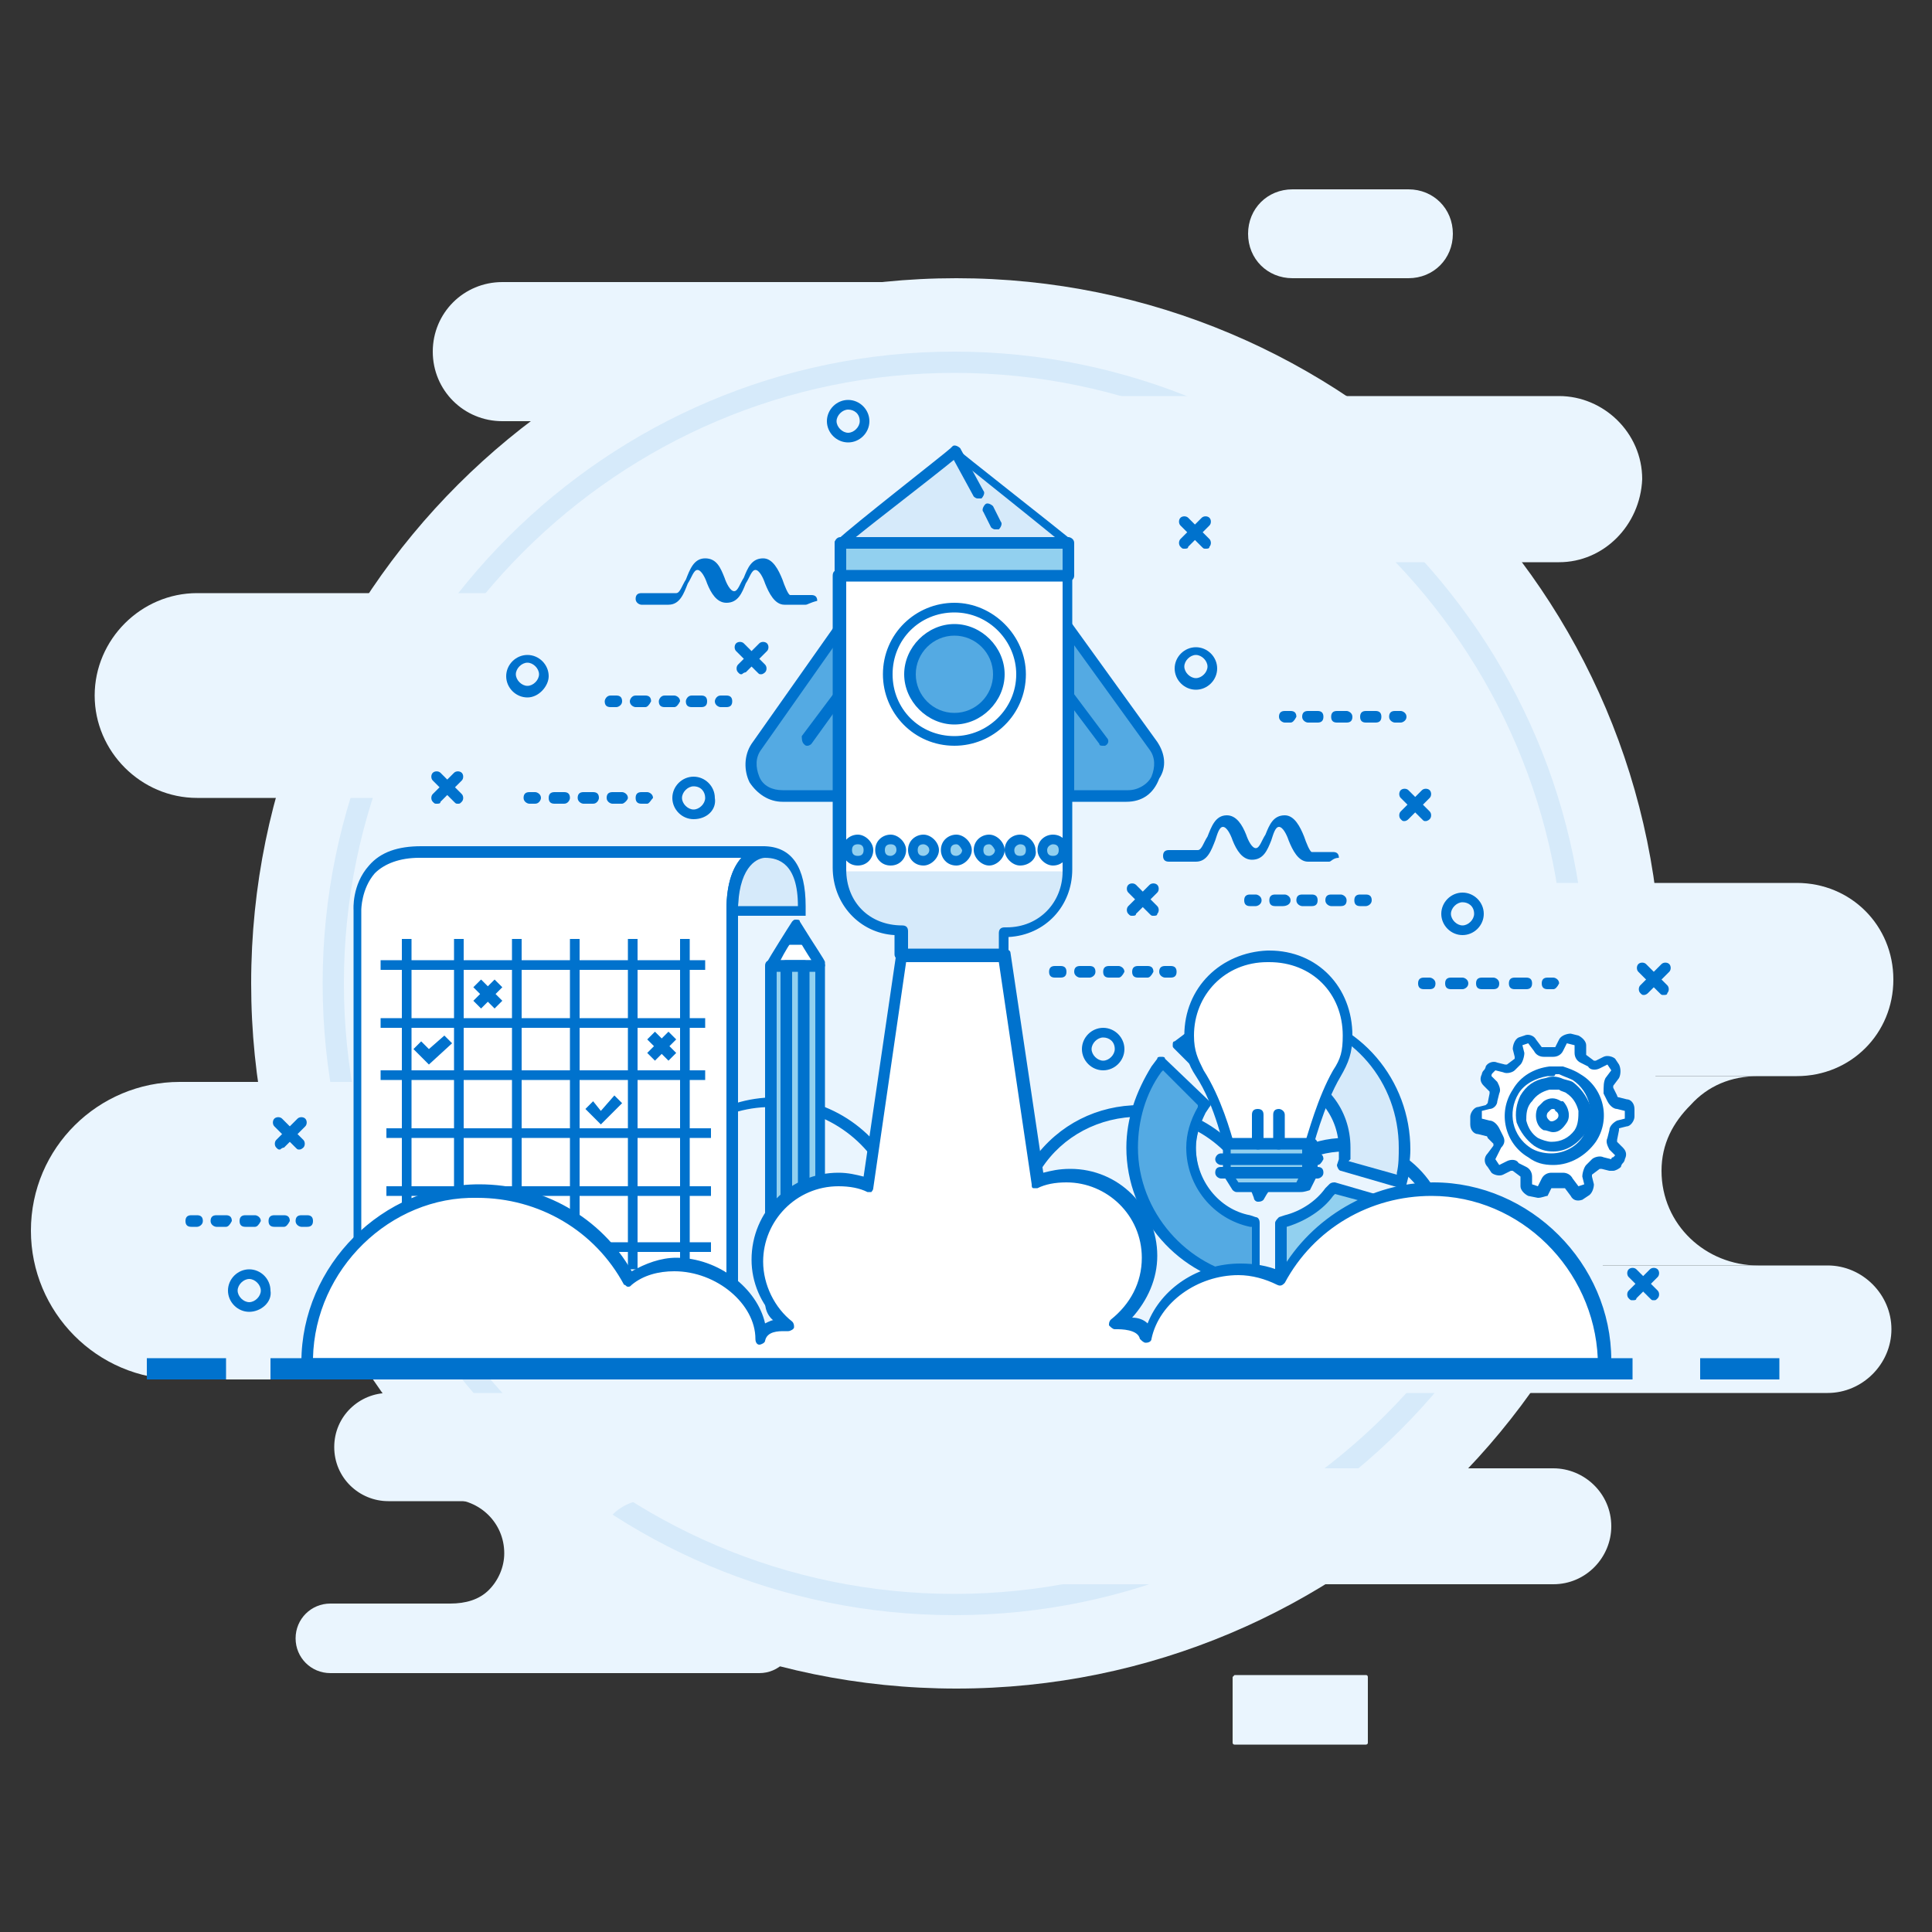 <?xml version="1.0" encoding="utf-8"?>
<!-- Generator: Adobe Illustrator 22.0.1, SVG Export Plug-In . SVG Version: 6.00 Build 0)  -->
<svg version="1.1" id="Layer_1" xmlns="http://www.w3.org/2000/svg" xmlns:xlink="http://www.w3.org/1999/xlink" x="0px" y="0px"
	 viewBox="0 0 100 100" style="enable-background:new 0 0 100 100;" xml:space="preserve">
<rect x="0" y="0" width="100" height="100" fill="#333333" stroke="none"/>
<style type="text/css">
	.st0{fill:#EAF5FE;}
	.st1{fill:#D6EAFA;}
	.st2{fill:#92D0EF;}
	.st3{fill:#0072CD;}
	.st4{fill:#54AAE3;}
	.st5{fill:#FFFFFF;}
	.st6{fill-rule:evenodd;clip-rule:evenodd;fill:#FFFFFF;}
	.st7{fill-rule:evenodd;clip-rule:evenodd;fill:#0072CD;}
	.st8{fill-rule:evenodd;clip-rule:evenodd;fill:#92D0EF;}
	.st9{fill-rule:evenodd;clip-rule:evenodd;fill:#54AAE3;}
</style>
<g>
	<g>
		<g>
			<path class="st0" d="M86,50.9c0,20.2-16.4,36.5-36.5,36.5c-20.2,0-36.5-16.4-36.5-36.5c0-20.2,16.4-36.5,36.5-36.5
				C69.6,14.4,86,30.7,86,50.9z"/>
		</g>
		<g>
			<path class="st0" d="M49.3,21.8H26c-2,0-3.6-1.6-3.6-3.6l0,0c0-2,1.6-3.6,3.6-3.6h23.3c2,0,3.6,1.6,3.6,3.6l0,0
				C52.8,20.2,51.2,21.8,49.3,21.8z"/>
		</g>
		<g>
			<path class="st1" d="M49.4,83.6c-18,0-32.7-14.6-32.7-32.7c0-18,14.7-32.7,32.7-32.7c18,0,32.7,14.7,32.7,32.7
				C82.1,68.9,67.4,83.6,49.4,83.6z M49.4,19.3c-17.4,0-31.6,14.2-31.6,31.6c0,17.4,14.2,31.6,31.6,31.6C66.8,82.5,81,68.3,81,50.9
				C81,33.5,66.8,19.3,49.4,19.3z"/>
		</g>
		<g>
			<path class="st0" d="M20.1,72.1h15c1.5,0,2.8,1.2,2.8,2.8l0,0c0,1.5-1.3,2.8-2.8,2.8h-15c-1.5,0-2.8-1.2-2.8-2.8l0,0
				C17.3,73.3,18.6,72.1,20.1,72.1z"/>
		</g>
		<g>
			<path class="st0" d="M17.1,83h22.2c1,0,1.8,0.8,1.8,1.8l0,0c0,1-0.8,1.8-1.8,1.8H17.1c-1,0-1.8-0.8-1.8-1.8l0,0
				C15.3,83.8,16.1,83,17.1,83z"/>
		</g>
		<g>
			<path class="st0" d="M63.9,86.7h6.8c0.1,0,0.1,0.1,0.1,0.1v3.4c0,0.1-0.1,0.1-0.1,0.1h-6.8c-0.1,0-0.1-0.1-0.1-0.1v-3.4
				C63.8,86.8,63.9,86.7,63.9,86.7z"/>
		</g>
		<g>
			<path class="st0" d="M47,76h33.4c1.6,0,3,1.3,3,3l0,0c0,1.6-1.3,3-3,3H47c-1.6,0-3-1.3-3-3l0,0C44,77.3,45.3,76,47,76z"/>
		</g>
		<g>
			<path class="st0" d="M23.3,77.6h10.4c-0.8,0-1.5,0.3-2,0.8c-0.5,0.5-0.8,1.1-0.8,1.9c0,1.5,1.3,2.7,2.8,2.7H23.3
				c0.8,0,1.5-0.2,2-0.7c0.5-0.5,0.8-1.2,0.8-1.9C26.1,78.8,24.8,77.6,23.3,77.6z"/>
		</g>
		<g>
			<path class="st0" d="M66.1,45.7h26.9c2.8,0,5,2.2,5,5l0,0c0,2.8-2.2,5-5,5H66.1c-2.8,0-5-2.2-5-5l0,0
				C61.1,47.9,63.4,45.7,66.1,45.7z"/>
		</g>
		<g>
			<path class="st0" d="M54.7,65.5h39.9c1.8,0,3.3,1.5,3.3,3.3l0,0c0,1.8-1.5,3.3-3.3,3.3H54.7c-1.8,0-3.3-1.5-3.3-3.3l0,0
				C51.4,66.9,52.9,65.5,54.7,65.5z"/>
		</g>
		<g>
			<path class="st0" d="M72.2,55.7h18.8c-1.4,0-2.6,0.5-3.5,1.5c-0.9,0.9-1.5,2-1.5,3.4c0,2.8,2.3,4.9,5,4.9H72.2
				c1.4,0,2.6-0.4,3.6-1.3c0.9-0.9,1.5-2.1,1.5-3.5C77.2,57.9,75,55.7,72.2,55.7z"/>
		</g>
		<g>
			<path class="st0" d="M41.7,41.3H10.2c-2.9,0-5.3-2.4-5.3-5.3l0,0c0-2.9,2.4-5.3,5.3-5.3h31.5c2.9,0,5.3,2.4,5.3,5.3l0,0
				C47.1,38.9,44.7,41.3,41.7,41.3z"/>
		</g>
		<g>
			<path class="st0" d="M54.9,71.4H9.3c-4.3,0-7.7-3.5-7.7-7.7l0,0c0-4.3,3.5-7.7,7.7-7.7h45.6c4.3,0,7.7,3.5,7.7,7.7l0,0
				C62.6,67.9,59.1,71.4,54.9,71.4z"/>
		</g>
		<g>
			<path class="st0" d="M80.7,29.1H55.5c-2.4,0-4.3-1.9-4.3-4.3l0,0c0-2.3,1.9-4.3,4.3-4.3h25.2c2.3,0,4.3,1.9,4.3,4.3l0,0
				C84.9,27.2,83,29.1,80.7,29.1z"/>
		</g>
		<g>
			<path class="st0" d="M72.9,14.4h-6c-1.3,0-2.3-1-2.3-2.3l0,0c0-1.3,1-2.3,2.3-2.3h6c1.3,0,2.3,1,2.3,2.3l0,0
				C75.2,13.4,74.2,14.4,72.9,14.4z"/>
		</g>
	</g>
	<g>
		<g>
			<g>
				<path class="st1" d="M55.3,28.1c0-0.1-5.9-4.7-5.9-4.7s-5.9,4.7-5.9,4.7v0L55.3,28.1L55.3,28.1z"/>
			</g>
			<g>
				<g>
					<rect x="43.5" y="28.1" class="st2" width="11.8" height="1.7"/>
				</g>
			</g>
		</g>
		<g>
			<path class="st3" d="M55.3,28.4C55.3,28.4,55.2,28.4,55.3,28.4l-11.7,0c0,0-0.1,0-0.1,0c-0.1,0-0.3-0.1-0.3-0.3v0
				c0-0.1,0.1-0.2,0.2-0.2c0.6-0.6,5.6-4.5,5.8-4.7c0.1-0.1,0.2-0.1,0.3,0c0.2,0.2,5.3,4.2,5.9,4.7c0.1,0,0.1,0.1,0.1,0.2
				c0,0,0,0,0,0s0,0,0,0C55.6,28.3,55.4,28.4,55.3,28.4z M44.3,27.8h10.3c-1.1-0.9-3.6-2.9-5.1-4.1C47.9,25,45.4,26.9,44.3,27.8z"/>
		</g>
		<g>
			<g>
				<path class="st3" d="M55.3,30.1H43.5c-0.1,0-0.3-0.1-0.3-0.3v-1.7c0-0.1,0.1-0.3,0.3-0.3h11.8c0.1,0,0.3,0.1,0.3,0.3v1.7
					C55.6,30,55.4,30.1,55.3,30.1z M43.8,29.6H55v-1.2H43.8V29.6z"/>
			</g>
		</g>
		<g>
			<g>
				<path class="st4" d="M55.3,32.5v8.7h3c1.3,0,2.1-1.5,1.3-2.5L55.3,32.5z"/>
			</g>
		</g>
		<g>
			<g>
				<path class="st4" d="M40.5,41.2h3v-8.7l-4.3,6.1C38.4,39.7,39.2,41.2,40.5,41.2z"/>
			</g>
		</g>
		<g>
			<g>
				<path class="st3" d="M58.3,41.5h-3c-0.2,0-0.3-0.1-0.3-0.3v-8.7c0-0.1,0.1-0.2,0.2-0.3c0.1,0,0.2,0,0.3,0.1l4.4,6.1
					c0.4,0.6,0.5,1.3,0.1,1.9C59.7,41.1,59.1,41.5,58.3,41.5z M55.6,40.9h2.8c0.5,0,1-0.3,1.2-0.7c0.2-0.5,0.2-1-0.1-1.4l-3.9-5.4
					V40.9z"/>
			</g>
		</g>
		<g>
			<g>
				<path class="st3" d="M43.5,41.5h-3c-0.7,0-1.3-0.4-1.7-1c-0.3-0.6-0.3-1.4,0.1-2l4.3-6.1c0.1-0.1,0.2-0.1,0.3-0.1
					c0.1,0,0.2,0.1,0.2,0.3v8.7C43.8,41.3,43.7,41.5,43.5,41.5z M43.2,33.4l-3.8,5.4c-0.3,0.4-0.3,0.9-0.1,1.4
					c0.2,0.5,0.7,0.7,1.2,0.7h2.7V33.4z"/>
			</g>
		</g>
		<g>
			<g>
				<path class="st5" d="M43.5,29.8V45c0,1.8,1.4,3.2,3.2,3.2h0v1.2H52v-1.2h0.1c1.8,0,3.2-1.4,3.2-3.2V29.8H43.5z"/>
			</g>
		</g>
		<g>
			<g>
				<path class="st1" d="M43.5,45.1c0,1.8,1.4,3.2,3.2,3.2h0v1.2H52v-1.2h0.1c1.8,0,3.2-1.4,3.2-3.2H43.5z"/>
			</g>
		</g>
		<g>
			<path class="st2" d="M44.4,44.5c-0.3,0-0.5-0.2-0.5-0.5c0-0.3,0.2-0.5,0.5-0.5c0.3,0,0.5,0.2,0.5,0.5
				C45,44.3,44.7,44.5,44.4,44.5z"/>
		</g>
		<g>
			<path class="st2" d="M46.1,44.5c-0.3,0-0.5-0.2-0.5-0.5c0-0.3,0.2-0.5,0.5-0.5c0.3,0,0.5,0.2,0.5,0.5
				C46.7,44.3,46.4,44.5,46.1,44.5z"/>
		</g>
		<g>
			<path class="st2" d="M47.8,44.5c-0.3,0-0.5-0.2-0.5-0.5c0-0.3,0.2-0.5,0.5-0.5c0.3,0,0.5,0.2,0.5,0.5
				C48.3,44.3,48.1,44.5,47.8,44.5z"/>
		</g>
		<g>
			<path class="st2" d="M49.5,44.5c-0.3,0-0.5-0.2-0.5-0.5c0-0.3,0.2-0.5,0.5-0.5c0.3,0,0.5,0.2,0.5,0.5
				C50,44.3,49.8,44.5,49.5,44.5z"/>
		</g>
		<g>
			<path class="st2" d="M51.2,44.5c-0.3,0-0.5-0.2-0.5-0.5c0-0.3,0.2-0.5,0.5-0.5c0.3,0,0.5,0.2,0.5,0.5
				C51.7,44.3,51.5,44.5,51.2,44.5z"/>
		</g>
		<g>
			<path class="st2" d="M52.8,44.5c-0.3,0-0.5-0.2-0.5-0.5c0-0.3,0.2-0.5,0.5-0.5c0.3,0,0.5,0.2,0.5,0.5
				C53.4,44.3,53.1,44.5,52.8,44.5z"/>
		</g>
		<g>
			<path class="st2" d="M54.5,44.5c-0.3,0-0.5-0.2-0.5-0.5c0-0.3,0.2-0.5,0.5-0.5c0.3,0,0.5,0.2,0.5,0.5
				C55.1,44.3,54.8,44.5,54.5,44.5z"/>
		</g>
		<g>
			<path class="st3" d="M44.4,44.8c-0.5,0-0.8-0.4-0.8-0.8c0-0.5,0.4-0.8,0.8-0.8c0.4,0,0.8,0.4,0.8,0.8
				C45.2,44.4,44.9,44.8,44.4,44.8z M44.4,43.7c-0.2,0-0.3,0.1-0.3,0.3c0,0.2,0.1,0.3,0.3,0.3s0.3-0.1,0.3-0.3
				C44.7,43.8,44.6,43.7,44.4,43.7z"/>
		</g>
		<g>
			<path class="st3" d="M46.1,44.8c-0.5,0-0.8-0.4-0.8-0.8c0-0.5,0.4-0.8,0.8-0.8c0.4,0,0.8,0.4,0.8,0.8
				C46.9,44.4,46.6,44.8,46.1,44.8z M46.1,43.7c-0.2,0-0.3,0.1-0.3,0.3c0,0.2,0.1,0.3,0.3,0.3c0.1,0,0.3-0.1,0.3-0.3
				C46.4,43.8,46.3,43.7,46.1,43.7z"/>
		</g>
		<g>
			<path class="st3" d="M47.8,44.8c-0.5,0-0.8-0.4-0.8-0.8c0-0.5,0.4-0.8,0.8-0.8c0.4,0,0.8,0.4,0.8,0.8
				C48.6,44.4,48.2,44.8,47.8,44.8z M47.8,43.7c-0.2,0-0.3,0.1-0.3,0.3c0,0.2,0.1,0.3,0.3,0.3c0.1,0,0.3-0.1,0.3-0.3
				C48.1,43.8,47.9,43.7,47.8,43.7z"/>
		</g>
		<g>
			<path class="st3" d="M49.5,44.8c-0.5,0-0.8-0.4-0.8-0.8c0-0.5,0.4-0.8,0.8-0.8c0.4,0,0.8,0.4,0.8,0.8
				C50.3,44.4,49.9,44.8,49.5,44.8z M49.5,43.7c-0.2,0-0.3,0.1-0.3,0.3c0,0.2,0.1,0.3,0.3,0.3c0.1,0,0.3-0.1,0.3-0.3
				C49.7,43.8,49.6,43.7,49.5,43.7z"/>
		</g>
		<g>
			<path class="st3" d="M51.2,44.8c-0.4,0-0.8-0.4-0.8-0.8c0-0.5,0.4-0.8,0.8-0.8c0.4,0,0.8,0.4,0.8,0.8
				C52,44.4,51.6,44.8,51.2,44.8z M51.2,43.7c-0.2,0-0.3,0.1-0.3,0.3c0,0.2,0.1,0.3,0.3,0.3c0.1,0,0.3-0.1,0.3-0.3
				C51.4,43.8,51.3,43.7,51.2,43.7z"/>
		</g>
		<g>
			<path class="st3" d="M52.8,44.8c-0.4,0-0.8-0.4-0.8-0.8c0-0.5,0.4-0.8,0.8-0.8c0.4,0,0.8,0.4,0.8,0.8
				C53.7,44.4,53.3,44.8,52.8,44.8z M52.8,43.7c-0.1,0-0.3,0.1-0.3,0.3c0,0.2,0.1,0.3,0.3,0.3c0.2,0,0.3-0.1,0.3-0.3
				C53.1,43.8,53,43.7,52.8,43.7z"/>
		</g>
		<g>
			<path class="st3" d="M54.5,44.8c-0.4,0-0.8-0.4-0.8-0.8c0-0.5,0.4-0.8,0.8-0.8c0.5,0,0.8,0.4,0.8,0.8
				C55.3,44.4,55,44.8,54.5,44.8z M54.5,43.7c-0.1,0-0.3,0.1-0.3,0.3c0,0.2,0.1,0.3,0.3,0.3c0.2,0,0.3-0.1,0.3-0.3
				C54.8,43.8,54.7,43.7,54.5,43.7z"/>
		</g>
		<g>
			<path class="st4" d="M51.7,34.9c0,1.3-1,2.3-2.3,2.3c-1.3,0-2.3-1-2.3-2.3c0-1.3,1-2.3,2.3-2.3C50.7,32.6,51.7,33.7,51.7,34.9z"
				/>
		</g>
		<g>
			<path class="st3" d="M49.4,37.5c-1.4,0-2.6-1.2-2.6-2.6c0-1.4,1.2-2.6,2.6-2.6c1.4,0,2.6,1.2,2.6,2.6
				C52,36.3,50.8,37.5,49.4,37.5z M49.4,32.9c-1.1,0-2,0.9-2,2c0,1.1,0.9,2,2,2c1.1,0,2-0.9,2-2C51.4,33.8,50.5,32.9,49.4,32.9z"/>
		</g>
		<g>
			<path class="st3" d="M49.4,38.6c-2.1,0-3.7-1.7-3.7-3.7c0-2.1,1.7-3.7,3.7-3.7c2,0,3.7,1.7,3.7,3.7C53.1,37,51.4,38.6,49.4,38.6z
				 M49.4,31.7c-1.8,0-3.2,1.4-3.2,3.2c0,1.8,1.4,3.2,3.2,3.2c1.7,0,3.2-1.4,3.2-3.2C52.6,33.2,51.2,31.7,49.4,31.7z"/>
		</g>
		<g>
			<path class="st0" d="M69.7,59.2c-1.9,0-3.6,1.1-4.5,2.7c-0.9-2.6-3.3-4.4-6.1-4.4c-2.2,0-4.2,1.1-5.3,2.8
				c-2.3,0.2-4.1,1.9-4.5,4.2c-0.4-1.4-1.4-2.5-2.7-3c-1-2.6-3.4-4.4-6.3-4.4c-2.9,0-5.4,1.8-6.3,4.4c-0.8-0.6-1.7-0.9-2.8-0.9
				c-2.6,0-4.7,2.1-4.7,4.7s2.1,4.7,4.7,4.7c1.6,0,3-0.8,3.8-2c1.2,1.5,3.1,2.5,5.2,2.5c0.9,0,1.7-0.2,2.5-0.5
				c0.6,0.3,1.3,0.5,2.1,0.5c2.3,0,4.2-1.6,4.6-3.8c0.6,2.2,2.6,3.7,4.9,3.7c0.9,0,1.7-0.2,2.4-0.6c0.8,0.3,1.6,0.5,2.5,0.5
				c2.7,0,5-1.6,6-4c0.8,1.8,2.6,3,4.6,3c2.8,0,5.1-2.3,5.1-5.1C74.8,61.5,72.5,59.2,69.7,59.2z"/>
		</g>
		<g>
			<path class="st3" d="M44.7,70.8c-0.7,0-1.4-0.2-2.1-0.4c-0.8,0.3-1.6,0.4-2.5,0.4c-2,0-3.9-0.9-5.2-2.3c-0.9,1.1-2.3,1.8-3.8,1.8
				c-2.7,0-5-2.2-5-5c0-2.7,2.2-5,5-5c0.9,0,1.8,0.3,2.6,0.7c1.1-2.5,3.6-4.2,6.4-4.2c2.9,0,5.5,1.8,6.5,4.5
				c1.1,0.5,1.9,1.3,2.5,2.3c0.7-1.9,2.4-3.3,4.4-3.6c1.3-1.8,3.3-2.8,5.5-2.8c2.7,0,5.1,1.6,6.2,4c1-1.4,2.6-2.3,4.4-2.3
				c3,0,5.4,2.4,5.4,5.4c0,3-2.4,5.4-5.4,5.4c-1.9,0-3.7-1-4.6-2.6c-1.2,2.2-3.4,3.6-6,3.6c-0.9,0-1.7-0.2-2.5-0.5
				c-0.7,0.4-1.5,0.5-2.4,0.5c-2.1,0-4-1.3-4.9-3.1C48.6,69.5,46.8,70.8,44.7,70.8z M42.7,69.8c0,0,0.1,0,0.1,0
				c0.6,0.3,1.3,0.4,1.9,0.4c2.1,0,3.9-1.5,4.3-3.5c0-0.1,0.1-0.2,0.3-0.2c0.1,0,0.2,0.1,0.3,0.2c0.6,2.1,2.5,3.5,4.7,3.5
				c0.8,0,1.5-0.2,2.2-0.5c0.1,0,0.2,0,0.2,0c0.8,0.3,1.6,0.5,2.4,0.5c2.5,0,4.7-1.5,5.7-3.8c0-0.1,0.1-0.2,0.2-0.2
				c0.1,0,0.2,0.1,0.2,0.2c0.8,1.7,2.5,2.8,4.4,2.8c2.7,0,4.8-2.2,4.8-4.8c0-2.7-2.2-4.8-4.8-4.8c-1.8,0-3.4,1-4.2,2.5
				c-0.1,0.1-0.2,0.1-0.3,0.1c-0.1,0-0.2-0.1-0.2-0.2c-0.9-2.5-3.2-4.2-5.9-4.2c-2.1,0-4,1-5.1,2.7c0,0.1-0.1,0.1-0.2,0.1
				c-2.2,0.2-3.9,1.8-4.3,3.9c0,0.1-0.1,0.2-0.3,0.2c-0.1,0-0.2-0.1-0.3-0.2c-0.4-1.3-1.3-2.3-2.6-2.8c-0.1,0-0.1-0.1-0.2-0.2
				c-0.9-2.5-3.4-4.2-6.1-4.2c-2.7,0-5.1,1.7-6.1,4.2c0,0.1-0.1,0.1-0.2,0.2c-0.1,0-0.2,0-0.2,0c-0.8-0.5-1.7-0.8-2.6-0.8
				c-2.4,0-4.4,2-4.4,4.4c0,2.4,2,4.4,4.4,4.4c1.4,0,2.8-0.7,3.6-1.8c0-0.1,0.1-0.1,0.2-0.1c0.1,0,0.2,0,0.2,0.1
				c1.2,1.5,3.1,2.4,5,2.4c0.8,0,1.6-0.1,2.4-0.4C42.6,69.8,42.6,69.8,42.7,69.8z"/>
		</g>
		<g>
			<g id="XMLID_486_">
				<g id="XMLID_654_">
					<g>
						<path class="st1" d="M37.9,47.1L37.9,47.1l3.6,0V47c0-1.5-0.4-2.8-1.9-2.8h0C39.2,44.2,37.9,44.5,37.9,47.1z"/>
					</g>
				</g>
				<g id="XMLID_495_">
					<g id="XMLID_653_">
						<g>
							<path class="st5" d="M18.6,68.3h19.4V47.1c0-2.8,1.4-3,1.7-3c0,0-12.8,0-17.8,0c-3.5,0-3.3,3-3.3,3V68.3z"/>
						</g>
					</g>
					<g id="XMLID_496_">
						<g>
							<path class="st5" d="M39.7,44.1L39.7,44.1C39.7,44.1,39.7,44.1,39.7,44.1z"/>
						</g>
					</g>
				</g>
				<g id="XMLID_492_">
					<g id="XMLID_494_">
						<g>
							<path class="st3" d="M38.2,68.5H18.3V47.1c0,0-0.1-1.3,0.8-2.3c0.6-0.7,1.5-1,2.7-1c5,0,17.8,0,17.8,0l0,0.5
								c-0.2,0-1.4,0.2-1.4,2.7V68.5z M18.8,68h18.8V47.1c0-1.5,0.4-2.3,0.8-2.7c-3.3,0-12.6,0-16.7,0c-1,0-1.8,0.3-2.3,0.8
								c-0.7,0.8-0.7,1.9-0.7,1.9V68z"/>
						</g>
					</g>
					<g id="XMLID_493_">
						<g>
							<polygon class="st3" points="39.7,44.4 39.6,44.4 39.6,43.9 39.7,43.9 39.7,43.9 							"/>
						</g>
					</g>
				</g>
				<g id="XMLID_490_">
					<g id="XMLID_491_">
						<g>
							<path class="st5" d="M39.7,44.1L39.7,44.1C39.7,44.1,39.7,44.1,39.7,44.1z"/>
						</g>
					</g>
				</g>
				<g id="XMLID_488_">
					<g>
						<path class="st3" d="M41.8,47.4h-4.2v-0.3c0-2.9,1.5-3.3,1.9-3.3h0h0c1.5,0,2.2,1.1,2.2,3.1V47.4z M38.2,46.9h3.1
							c0-2.2-1-2.5-1.7-2.5C39.3,44.4,38.3,44.7,38.2,46.9z"/>
					</g>
				</g>
				<g>
					<rect x="35.2" y="48.6" class="st3" width="0.5" height="17.1"/>
				</g>
				<g>
					<rect x="32.5" y="48.6" class="st3" width="0.5" height="17.1"/>
				</g>
				<g>
					<rect x="29.5" y="48.6" class="st3" width="0.5" height="17.1"/>
				</g>
				<g>
					<rect x="26.5" y="48.6" class="st3" width="0.5" height="17.1"/>
				</g>
				<g>
					<rect x="23.5" y="48.6" class="st3" width="0.5" height="17.1"/>
				</g>
				<g>
					<rect x="20.8" y="48.6" class="st3" width="0.5" height="17.1"/>
				</g>
				<g>
					<rect x="20" y="64.3" class="st3" width="16.8" height="0.5"/>
				</g>
				<g>
					<rect x="20" y="61.4" class="st3" width="16.8" height="0.5"/>
				</g>
				<g>
					<rect x="20" y="58.4" class="st3" width="16.8" height="0.5"/>
				</g>
				<g>
					<rect x="19.7" y="55.4" class="st3" width="16.8" height="0.5"/>
				</g>
				<g>
					<rect x="19.7" y="52.7" class="st3" width="16.8" height="0.5"/>
				</g>
				<g>
					<rect x="19.7" y="49.7" class="st3" width="16.8" height="0.5"/>
				</g>
				<g>
					<g>
						<polygon class="st3" points="34.6,54.9 33.5,53.8 33.9,53.4 35,54.5 						"/>
					</g>
					<g>
						<polygon class="st3" points="33.9,54.9 33.5,54.5 34.6,53.4 35,53.8 						"/>
					</g>
				</g>
				<g>
					<g>
						<polygon class="st3" points="25.6,52.2 24.5,51.1 24.9,50.7 26,51.8 						"/>
					</g>
					<g>
						<polygon class="st3" points="24.9,52.2 24.5,51.8 25.6,50.7 26,51.1 						"/>
					</g>
				</g>
				<g>
					<polygon class="st3" points="31.1,58.2 30.3,57.4 30.7,57 31.1,57.5 31.8,56.7 32.2,57.1 					"/>
				</g>
				<g>
					<polygon class="st3" points="22.2,55.1 21.4,54.3 21.8,53.9 22.2,54.3 23,53.6 23.4,54 					"/>
				</g>
			</g>
			<g>
				<g id="XMLID_482_">
					<g id="XMLID_485_">
						<g>
							<g>
								<g>
									<path class="st6" d="M42.4,49.9c0-0.1-1.3-2-1.3-2s-1.2,1.9-1.3,2H42.4z"/>
								</g>
							</g>
						</g>
					</g>
					<g id="XMLID_484_">
						<g>
							<g>
								<g>
									<path class="st3" d="M42.4,50.2h-2.5c-0.1,0-0.2-0.1-0.2-0.1c-0.1-0.1-0.1-0.2,0-0.3c0.1-0.2,1.1-1.8,1.3-2.1
										c0.1-0.1,0.1-0.1,0.2-0.1c0.1,0,0.2,0,0.2,0.1c0.8,1.3,1.3,2,1.3,2.1c0,0.1,0,0.2,0,0.2C42.6,50.2,42.5,50.2,42.4,50.2z
										 M40.4,49.7H42c-0.2-0.3-0.5-0.8-0.8-1.3C40.9,48.8,40.6,49.3,40.4,49.7z"/>
								</g>
							</g>
						</g>
					</g>
					<g id="XMLID_483_">
						<g>
							<g>
								<g>
									<polygon class="st7" points="40.6,48.9 41.8,48.9 41.2,47.9 									"/>
								</g>
							</g>
						</g>
					</g>
				</g>
				<g id="XMLID_481_">
					<g>
						<g>
							<g>
								<polygon class="st8" points="42.4,50 39.9,50 39.9,66.8 42.4,66.8 								"/>
							</g>
						</g>
					</g>
				</g>
				<g id="XMLID_480_">
					<g>
						<g>
							<g>
								<path class="st3" d="M42.4,67.1h-2.5c-0.2,0-0.3-0.1-0.3-0.3l0-16.8c0-0.2,0.1-0.3,0.3-0.3h2.5c0.1,0,0.1,0,0.2,0.1
									c0.1,0.1,0.1,0.1,0.1,0.2v16.8C42.7,67,42.6,67.1,42.4,67.1z M40.2,66.5h2V50.3h-2V66.5z"/>
							</g>
						</g>
					</g>
				</g>
				<g id="XMLID_479_">
					<g>
						<g>
							<g>
								<polygon class="st8" points="41.6,50 40.7,50 40.7,66.8 41.6,66.8 								"/>
							</g>
						</g>
					</g>
				</g>
				<g id="XMLID_474_">
					<g>
						<g>
							<g>
								<path class="st3" d="M41.6,67.1h-0.9c-0.2,0-0.3-0.1-0.3-0.3V50c0-0.2,0.1-0.3,0.3-0.3h0.9c0.1,0,0.1,0,0.2,0.1
									c0.1,0.1,0.1,0.1,0.1,0.2v16.8C41.9,67,41.7,67.1,41.6,67.1z M41,66.5h0.3V50.3H41L41,66.5z"/>
							</g>
						</g>
					</g>
				</g>
				<g>
					<g>
						<g>
							<path class="st9" d="M39.9,66.8v0.5c0,0.5,0.4,0.9,0.9,0.9h0.7c0.5,0,0.9-0.4,0.9-0.9v-0.5H39.9z"/>
						</g>
					</g>
				</g>
				<g>
					<g>
						<g>
							<path class="st3" d="M41.5,68.6h-0.7c-0.7,0-1.2-0.5-1.2-1.2v-0.5c0-0.2,0.1-0.3,0.3-0.3h2.6c0.1,0,0.3,0.1,0.3,0.3v0.5
								C42.7,68,42.2,68.6,41.5,68.6z M40.2,67.1v0.3c0,0.4,0.3,0.7,0.7,0.7h0.7c0.4,0,0.7-0.3,0.7-0.7v-0.3H40.2z"/>
						</g>
					</g>
				</g>
			</g>
		</g>
		<g>
			<g id="XMLID_164_">
				<g id="XMLID_166_">
					<path class="st5" d="M84.4,57.3c0-0.1-0.1-0.2-0.2-0.2l-0.4-0.1c-0.1,0-0.2-0.1-0.3-0.2l-0.2-0.4c-0.1-0.1,0-0.3,0-0.3l0.3-0.4
						c0.1-0.1,0.1-0.2,0-0.3L83.4,55c-0.1-0.1-0.2-0.1-0.3-0.1l-0.4,0.2c-0.1,0.1-0.3,0-0.3,0l-0.4-0.2c-0.1-0.1-0.2-0.2-0.2-0.3
						v-0.4c0-0.1-0.1-0.2-0.2-0.3l-0.3-0.1c-0.1,0-0.2,0-0.3,0.1L80.8,54l-0.1,0.2l-0.1,0.1c-0.1,0.1-0.2,0.2-0.3,0.2l-0.5,0
						c-0.1,0-0.3,0-0.3-0.1L79.3,54c-0.1-0.1-0.2-0.1-0.3-0.1l-0.3,0.1c-0.1,0-0.2,0.2-0.2,0.3l0.1,0.4c0,0.1,0,0.3-0.1,0.3
						l-0.4,0.3c-0.1,0.1-0.2,0.1-0.3,0.1l-0.4-0.1c-0.1,0-0.2,0-0.3,0.1c0,0,0,0.1-0.1,0.2c-0.1,0.1-0.1,0.2-0.1,0.2
						c-0.1,0.1,0,0.3,0,0.3l0.3,0.3c0.1,0.1,0.1,0.2,0.1,0.3l-0.1,0.4c0,0.1-0.1,0.2-0.2,0.3l-0.4,0.1c-0.1,0-0.2,0.2-0.2,0.3l0,0.4
						c0,0.1,0.1,0.2,0.2,0.2l0.4,0.1c0.1,0,0.2,0.1,0.3,0.2l0.2,0.4c0.1,0.1,0,0.3,0,0.3l-0.3,0.4c-0.1,0.1-0.1,0.2,0,0.3l0.2,0.3
						c0.1,0.1,0.2,0.1,0.3,0.1l0.4-0.2c0.1-0.1,0.3,0,0.3,0l0.4,0.2c0.1,0.1,0.2,0.2,0.2,0.3l0,0.4c0,0.1,0.1,0.2,0.2,0.3l0.3,0.1
						c0.1,0,0.2,0,0.3-0.1l0.2-0.4c0.1-0.1,0.2-0.2,0.3-0.2l0.5,0c0.1,0,0.3,0,0.3,0.1l0.3,0.4c0.1,0.1,0.2,0.1,0.3,0.1l0.3-0.1
						c0.1,0,0.2-0.2,0.2-0.3l-0.1-0.4c0-0.1,0-0.3,0.1-0.3l0.4-0.3C82.7,60,82.9,60,83,60l0.4,0.1c0.1,0,0.2,0,0.3-0.1
						c0,0,0-0.1,0.1-0.2c0.1-0.1,0.1-0.2,0.1-0.2c0.1-0.1,0-0.2,0-0.3l-0.3-0.3c-0.1-0.1-0.1-0.2-0.1-0.3l0.1-0.4
						c0-0.1,0.1-0.2,0.2-0.3l0.4-0.1c0.1,0,0.2-0.2,0.2-0.3L84.4,57.3z"/>
				</g>
				<g id="XMLID_165_">
					<path class="st5" d="M82.3,58.9c-0.7,1.1-2.1,1.4-3.2,0.7c-1.1-0.7-1.4-2.1-0.7-3.1c0.4-0.6,1-1,1.7-1.1c0.1,0,0.2,0,0.2,0
						c0.1,0,0.1,0,0.2,0c0.1,0,0.2,0,0.2,0c0.3,0.1,0.6,0.2,0.8,0.3C82.7,56.5,83,57.9,82.3,58.9z"/>
				</g>
			</g>
			<g id="XMLID_149_">
				<g id="XMLID_161_">
					<path class="st5" d="M81.2,56.4c-0.2-0.1-0.3-0.2-0.5-0.2c-0.2-0.1-0.5-0.1-0.7,0c-0.4,0.1-0.8,0.3-1.1,0.7
						c-0.5,0.8-0.2,1.8,0.5,2.2c0.8,0.5,1.8,0.2,2.3-0.5C82.2,57.8,82,56.8,81.2,56.4z"/>
				</g>
				<g id="XMLID_160_">
					<path class="st5" d="M80.9,58c-0.2,0.3-0.5,0.4-0.8,0.2c-0.3-0.2-0.4-0.5-0.2-0.8c0-0.1,0.1-0.1,0.2-0.2c0.2-0.1,0.4-0.1,0.6,0
						c0,0,0,0,0,0C81,57.4,81,57.8,80.9,58z"/>
				</g>
			</g>
			<path class="st3" d="M79.6,62C79.6,62,79.6,62,79.6,62l-0.5-0.1c-0.2-0.1-0.4-0.3-0.4-0.5v-0.4c0,0,0,0,0-0.1l-0.4-0.3
				c0,0,0,0-0.1,0l-0.4,0.2c-0.2,0.1-0.5,0-0.6-0.1L77,60.4c-0.2-0.2-0.2-0.5,0-0.7l0.3-0.4c0,0,0-0.1,0-0.1L77,58.9
				c0,0,0-0.1-0.1-0.1l-0.4-0.1c-0.2,0-0.4-0.2-0.4-0.5l0-0.4c0-0.2,0.2-0.5,0.4-0.5l0.4-0.1c0,0,0,0,0.1-0.1l0.1-0.5
				c0,0,0-0.1,0-0.1l-0.3-0.3c-0.2-0.2-0.2-0.4-0.1-0.6c0,0,0-0.1,0.1-0.2c0.1-0.1,0.1-0.2,0.1-0.2c0.1-0.2,0.4-0.3,0.6-0.2l0.4,0.1
				l0,0c0,0,0.1,0,0.1,0l0.4-0.3c0,0,0-0.1,0-0.1l-0.1-0.4c0-0.2,0.1-0.5,0.3-0.6l0.3-0.1c0.2-0.1,0.5,0,0.6,0.2l0.3,0.4
				c0,0,0,0,0.1,0l0.5,0c0,0,0.1,0,0.1,0l0.2-0.4c0.1-0.2,0.4-0.3,0.6-0.3l0.4,0.1c0.2,0.1,0.4,0.3,0.4,0.5l0,0.4c0,0,0,0,0,0.1
				l0.4,0.3c0,0,0,0,0.1,0l0.4-0.2c0.2-0.1,0.5,0,0.6,0.1l0.2,0.3c0.1,0.2,0.1,0.5,0,0.7l-0.3,0.4c0,0,0,0.1,0,0.1l0.2,0.4
				c0,0,0,0.1,0.1,0.1l0.4,0.1c0.2,0,0.4,0.2,0.4,0.5l0,0.4c0,0.2-0.2,0.5-0.4,0.5l-0.4,0.1c0,0,0,0,0,0.1l-0.1,0.5c0,0,0,0.1,0,0.1
				l0.3,0.3c0.2,0.2,0.2,0.4,0.1,0.6l0,0c0,0,0,0.1-0.1,0.2c-0.1,0.1-0.1,0.2-0.1,0.2c-0.1,0.1-0.3,0.2-0.4,0.2l0,0
				c-0.1,0-0.1,0-0.2,0l-0.4-0.1c0,0-0.1,0-0.1,0l-0.4,0.3c0,0,0,0.1,0,0.1l0.1,0.4c0,0.2-0.1,0.5-0.3,0.6l-0.3,0.2
				c-0.3,0.1-0.5,0-0.6-0.2l-0.3-0.4c0,0,0,0-0.1,0l-0.5,0c0,0-0.1,0-0.1,0l-0.2,0.4C80,61.9,79.8,62,79.6,62z M79,60.4
				c0.2,0.1,0.3,0.3,0.3,0.5v0.4l0.3,0.1l0.2-0.4c0.1-0.2,0.3-0.3,0.5-0.3l0.5,0c0,0,0,0,0.1,0c0.2,0,0.4,0.1,0.5,0.3l0.3,0.4
				l0.3-0.1l-0.1-0.4c0-0.2,0.1-0.5,0.2-0.6l0.3-0.3c0.1-0.1,0.4-0.2,0.6-0.1l0.4,0.1c0,0,0-0.1,0.1-0.1c0.1-0.1,0.1-0.1,0.1-0.1
				l-0.3-0.3c-0.1-0.2-0.2-0.4-0.1-0.6l0.1-0.4c0-0.2,0.2-0.4,0.4-0.5l0.4-0.1l0-0.4l-0.4-0.1c-0.2,0-0.4-0.2-0.5-0.4l-0.2-0.4
				C83,56.2,83,56,83.1,55.8l0.3-0.4l-0.2-0.3l-0.4,0.2c-0.2,0.1-0.5,0.1-0.6-0.1l-0.4-0.2c-0.2-0.1-0.3-0.3-0.3-0.5l0-0.4L81.1,54
				l-0.2,0.4c-0.1,0.2-0.3,0.3-0.5,0.3l-0.4,0c0,0,0,0-0.1,0c-0.2,0-0.4-0.1-0.5-0.3l-0.3-0.4l-0.3,0.1l0.1,0.4
				c0,0.2-0.1,0.5-0.2,0.6l-0.3,0.3c-0.1,0.1-0.4,0.2-0.6,0.1l-0.4-0.1c0,0,0,0-0.1,0.1c-0.1,0.1-0.1,0.1-0.1,0.2l0.3,0.3
				c0.1,0.2,0.2,0.4,0.1,0.6l-0.1,0.4c0,0.2-0.2,0.4-0.4,0.4l-0.4,0.1l0,0.4l0.4,0.1c0.2,0,0.4,0.2,0.5,0.4l0.2,0.4
				c0.1,0.2,0.1,0.4-0.1,0.6L77.4,60l0.2,0.3l0.4-0.2c0.2-0.1,0.5-0.1,0.6,0.1L79,60.4z"/>
			<path class="st3" d="M80.4,60.3c-0.5,0-0.9-0.1-1.3-0.4c-1.2-0.7-1.6-2.3-0.8-3.5c0.4-0.7,1.1-1.1,1.9-1.2c0.1,0,0.2,0,0.2,0
				c0.1,0,0.2,0,0.3,0c0.1,0,0.2,0,0.2,0c0.3,0.1,0.6,0.2,0.9,0.4c1.2,0.7,1.6,2.3,0.8,3.5C82.1,59.8,81.3,60.3,80.4,60.3z
				 M80.4,55.7L80.4,55.7c-0.1,0-0.2,0-0.3,0c-0.6,0.1-1.2,0.4-1.5,0.9c-0.6,1-0.3,2.2,0.6,2.8c0.3,0.2,0.7,0.3,1.1,0.3
				c0.7,0,1.4-0.4,1.7-1c0.6-1,0.3-2.2-0.6-2.8c-0.2-0.1-0.5-0.2-0.7-0.3c-0.1,0-0.1,0-0.2,0C80.5,55.7,80.4,55.7,80.4,55.7z"/>
			<g id="XMLID_170_">
				<g id="XMLID_172_">
					<path class="st3" d="M80.4,59.6L80.4,59.6c-0.4,0-0.7-0.1-1-0.3c-0.4-0.3-0.7-0.7-0.9-1.2c-0.1-0.5,0-1,0.2-1.4
						c0.3-0.5,0.7-0.8,1.3-0.9c0.3-0.1,0.5-0.1,0.8,0c0.2,0.1,0.4,0.1,0.6,0.2c0.4,0.3,0.7,0.7,0.9,1.2c0.1,0.5,0,1-0.2,1.4
						C81.6,59.3,81,59.6,80.4,59.6z M80.4,56.4c-0.1,0-0.2,0-0.2,0c-0.4,0.1-0.7,0.3-0.9,0.6C79,57.3,79,57.7,79,58
						c0.1,0.4,0.3,0.7,0.6,0.9c0.2,0.1,0.5,0.2,0.7,0.2c0.5,0,0.9-0.2,1.2-0.6c0.2-0.3,0.2-0.7,0.2-1c-0.1-0.4-0.3-0.7-0.6-0.9
						c-0.1-0.1-0.3-0.1-0.4-0.2C80.6,56.4,80.5,56.4,80.4,56.4z"/>
				</g>
				<g id="XMLID_171_">
					<path class="st3" d="M80.4,58.6c-0.2,0-0.3-0.1-0.5-0.1c-0.4-0.2-0.5-0.8-0.3-1.2c0.1-0.1,0.2-0.2,0.3-0.3
						c0.3-0.2,0.6-0.2,0.9,0c0,0,0,0,0.1,0c0.3,0.3,0.4,0.8,0.2,1.1C80.9,58.4,80.7,58.6,80.4,58.6z M80.4,57.4
						c-0.1,0-0.1,0-0.2,0.1c0,0-0.1,0.1-0.1,0.1c-0.1,0.2,0,0.3,0.1,0.4c0.1,0.1,0.3,0,0.4-0.1c0.1-0.1,0.1-0.3-0.1-0.4c0,0,0,0,0,0
						C80.5,57.4,80.4,57.4,80.4,57.4z"/>
				</g>
			</g>
		</g>
		<g>
			<g>
				<g>
					<path class="st1" d="M69.5,60.3l0.1-0.3c0-0.2,0-0.4,0-0.6c0-1.8-1.2-3.4-3-3.8l-0.3-0.1v-3.1l0.5,0.1c3.4,0.5,5.9,3.4,5.9,6.9
						c0,0.5,0,0.9-0.1,1.4l-0.1,0.4L69.5,60.3z"/>
				</g>
				<g>
					<path class="st5" d="M61,54.2l0.4-0.3c1-0.7,2.1-1.2,3.3-1.4l0.5-0.1v3.1l-0.3,0.1c-0.5,0.1-0.9,0.3-1.3,0.6l-0.3,0.2L61,54.2z
						"/>
				</g>
				<g>
					<path class="st4" d="M64.7,66.3c-3.4-0.5-6-3.5-6-6.9c0-1.4,0.4-2.8,1.3-4l0.3-0.4l2.3,2.2l-0.2,0.3c-0.3,0.6-0.5,1.3-0.5,1.9
						c0,1.9,1.3,3.4,3,3.8l0.3,0.1v3.1L64.7,66.3z"/>
				</g>
				<g>
					<path class="st2" d="M66.3,63.3l0.3-0.1c0.9-0.2,1.7-0.8,2.3-1.5l0.2-0.2l3.1,0.9l-0.2,0.4c-1,1.9-2.9,3.3-5.1,3.6l-0.5,0.1
						V63.3z"/>
				</g>
				<g>
					<path class="st3" d="M72.5,61.5C72.4,61.5,72.4,61.5,72.5,61.5l-3.1-0.9c-0.1,0-0.2-0.2-0.2-0.3l0.1-0.3c0-0.2,0-0.4,0-0.5
						c0-1.7-1.1-3.1-2.8-3.5l-0.3-0.1c-0.1,0-0.2-0.1-0.2-0.3v-3.1c0-0.1,0-0.2,0.1-0.2c0.1-0.1,0.1-0.1,0.2-0.1l0.5,0.1
						c3.6,0.5,6.2,3.6,6.2,7.2c0,0.5-0.1,1-0.1,1.4l-0.1,0.4c0,0.1-0.1,0.1-0.1,0.2C72.6,61.5,72.5,61.5,72.5,61.5z M69.8,60.1
						l2.5,0.7l0-0.1c0.1-0.4,0.1-0.9,0.1-1.3c0-3.4-2.4-6.2-5.7-6.7l-0.1,0v2.6l0.1,0c1.9,0.5,3.2,2.1,3.2,4.1c0,0.2,0,0.4,0,0.6
						L69.8,60.1z"/>
				</g>
				<g>
					<path class="st3" d="M63.2,56.6c-0.1,0-0.1,0-0.2-0.1l-2.2-2.2c-0.1-0.1-0.1-0.1-0.1-0.2c0-0.1,0-0.2,0.1-0.2l0.4-0.3
						c1-0.8,2.2-1.3,3.4-1.5l0.4-0.1c0.1,0,0.2,0,0.2,0.1c0.1,0.1,0.1,0.1,0.1,0.2v3.1c0,0.1-0.1,0.2-0.2,0.3l-0.3,0.1
						c-0.4,0.1-0.9,0.3-1.2,0.5l-0.3,0.2C63.3,56.6,63.3,56.6,63.2,56.6z M61.4,54.2l1.9,1.8l0.1-0.1c0.4-0.3,0.9-0.5,1.4-0.6l0.1,0
						v-2.6l-0.1,0c-1.2,0.2-2.3,0.6-3.2,1.4L61.4,54.2z"/>
				</g>
				<g>
					<path class="st3" d="M65.1,66.7C65.1,66.7,65.1,66.7,65.1,66.7l-0.5-0.1c-3.6-0.5-6.3-3.6-6.3-7.2c0-1.5,0.5-2.9,1.3-4.2
						l0.3-0.4c0-0.1,0.1-0.1,0.2-0.1c0.1,0,0.2,0,0.2,0.1l2.3,2.2c0.1,0.1,0.1,0.2,0,0.3l-0.2,0.3c-0.3,0.6-0.5,1.2-0.5,1.8
						c0,1.7,1.2,3.2,2.8,3.5l0.3,0.1c0.1,0,0.2,0.1,0.2,0.3v3.1c0,0.1,0,0.2-0.1,0.2C65.2,66.7,65.2,66.7,65.1,66.7z M60.2,55.4
						l-0.1,0.1c-0.8,1.1-1.2,2.5-1.2,3.9c0,3.3,2.5,6.2,5.8,6.7l0.1,0v-2.6l-0.1,0c-1.9-0.4-3.3-2.1-3.3-4.1c0-0.7,0.2-1.4,0.6-2.1
						l0-0.1L60.2,55.4z"/>
				</g>
				<g>
					<path class="st3" d="M66.3,66.7c-0.1,0-0.1,0-0.2-0.1c-0.1-0.1-0.1-0.1-0.1-0.2v-3.1c0-0.1,0.1-0.2,0.2-0.3l0.3-0.1
						c0.8-0.2,1.6-0.7,2.1-1.4l0.2-0.2c0.1-0.1,0.2-0.1,0.3-0.1l3.1,0.9c0.1,0,0.1,0.1,0.2,0.2c0,0.1,0,0.2,0,0.2l-0.2,0.4
						c-1.1,2-3,3.4-5.3,3.7L66.3,66.7C66.3,66.7,66.3,66.7,66.3,66.7z M66.6,63.5v2.6l0.1,0c2.1-0.3,3.9-1.6,4.9-3.5l0.1-0.1
						l-2.6-0.7l-0.1,0.1C68.5,62.6,67.6,63.2,66.6,63.5L66.6,63.5z"/>
				</g>
			</g>
			<g>
				<g>
					<path class="st5" d="M65.7,49.5L65.7,49.5c-2.3,0-4.1,1.7-4.1,4.1c0,0.8,0.2,1.3,0.6,1.9c1,1.6,1.5,4,1.5,4h2h0.1h2
						c0,0,0.5-2.4,1.5-4c0.4-0.6,0.6-1.1,0.6-1.9C69.8,51.3,67.9,49.5,65.7,49.5z"/>
				</g>
				<g>
					<path class="st3" d="M67.7,59.8h-4c-0.1,0-0.2-0.1-0.3-0.2c0,0-0.5-2.4-1.5-3.9c-0.4-0.6-0.6-1.2-0.6-2.1
						c0-2.5,1.9-4.3,4.3-4.4h0.1c2.5,0,4.3,1.9,4.3,4.4c0,0.9-0.2,1.4-0.6,2.1c-0.9,1.5-1.5,3.9-1.5,3.9
						C67.9,59.7,67.8,59.8,67.7,59.8z M63.9,59.3h3.6c0.2-0.6,0.7-2.5,1.5-3.9c0.4-0.6,0.5-1,0.5-1.8c0-2.2-1.6-3.8-3.8-3.8h-0.1
						c-2.2,0-3.8,1.7-3.8,3.8c0,0.8,0.2,1.2,0.5,1.8C63.2,56.8,63.7,58.6,63.9,59.3z"/>
				</g>
				<g id="XMLID_157_">
					<g id="XMLID_159_">
						<g>
							<g>
								<polygon class="st2" points="63.5,59.2 63.5,60.7 64,61.5 65.7,61.5 67.3,61.5 67.8,60.7 67.8,59.2 								"/>
							</g>
						</g>
					</g>
				</g>
				<g id="XMLID_150_">
					<g id="XMLID_154_">
						<g>
							<g>
								<path class="st3" d="M67.3,61.7H64c-0.1,0-0.2-0.1-0.2-0.1l-0.5-0.8c0,0,0-0.1,0-0.1v-1.5c0-0.2,0.1-0.3,0.3-0.3h4.3
									c0.1,0,0.3,0.1,0.3,0.3v1.5c0,0,0,0.1,0,0.1l-0.4,0.8C67.5,61.7,67.4,61.7,67.3,61.7z M64.1,61.2h3l0.3-0.6v-1.1h-3.7v1.1
									L64.1,61.2z"/>
							</g>
						</g>
					</g>
				</g>
				<g>
					<path class="st3" d="M68.2,60.3h-5c-0.1,0-0.3-0.1-0.3-0.3c0-0.1,0.1-0.3,0.3-0.3h5c0.2,0,0.3,0.1,0.3,0.3
						C68.4,60.2,68.3,60.3,68.2,60.3z"/>
				</g>
				<g>
					<path class="st3" d="M68.2,61h-5c-0.1,0-0.3-0.1-0.3-0.3s0.1-0.3,0.3-0.3h5c0.2,0,0.3,0.1,0.3,0.3S68.3,61,68.2,61z"/>
				</g>
				<g>
					<g>
						<path class="st3" d="M66.2,59.5c-0.2,0-0.3-0.1-0.3-0.3v-1.5c0-0.2,0.1-0.3,0.3-0.3c0.1,0,0.3,0.1,0.3,0.3v1.5
							C66.5,59.4,66.3,59.5,66.2,59.5z"/>
					</g>
					<g>
						<path class="st3" d="M65.1,59.5c-0.1,0-0.3-0.1-0.3-0.3v-1.5c0-0.2,0.1-0.3,0.3-0.3c0.2,0,0.3,0.1,0.3,0.3v1.5
							C65.4,59.4,65.3,59.5,65.1,59.5z"/>
					</g>
				</g>
			</g>
		</g>
		<g>
			<path class="st5" d="M74.1,61.6c-3.4,0-6.3,1.9-7.8,4.7c-2.8-1.4-6.4,0.3-6.9,3c-0.2-0.8-1.6-0.7-1.6-0.7c1.1-0.8,1.7-2,1.7-3.4
				c0-2.3-1.9-4.2-4.2-4.2c-0.6,0-1.1,0.1-1.6,0.3L52,49.5h-5.3L45,61.4c-0.5-0.2-1-0.3-1.6-0.3c-2.3,0-4.2,1.9-4.2,4.2
				c0,1.4,0.6,2.6,1.6,3.3c0,0-1.2-0.1-1.5,0.6c0-2.6-4-5.1-6.8-3c-1.5-2.8-4.4-4.7-7.8-4.7c-4.9,0-8.9,4.1-8.9,8.9H83
				C83,65.7,79,61.6,74.1,61.6z"/>
		</g>
		<g>
			<path class="st3" d="M83,70.8H15.9c-0.1,0-0.3-0.1-0.3-0.3c0-5,4.2-9.2,9.2-9.2c3.3,0,6.3,1.7,7.9,4.5c0.7-0.4,1.5-0.7,2.3-0.7
				c2.2,0,4.2,1.6,4.6,3.4c0.2-0.1,0.4-0.2,0.6-0.2c-0.8-0.8-1.3-1.9-1.3-3.1c0-2.5,2-4.5,4.5-4.5c0.5,0,0.9,0.1,1.3,0.2l1.7-11.6
				c0-0.1,0.1-0.2,0.3-0.2H52c0.1,0,0.3,0.1,0.3,0.2l1.7,11.4c0.4-0.1,0.8-0.2,1.4-0.2c2.5,0,4.5,2,4.5,4.5c0,1.2-0.5,2.3-1.3,3.2
				c0.3,0,0.6,0.1,0.8,0.3c0.7-1.8,2.6-3.1,4.8-3.1c0.7,0,1.4,0.1,2.1,0.4c1.6-2.8,4.7-4.6,7.9-4.6c5,0,9.2,4.2,9.2,9.2
				C83.2,70.7,83.1,70.8,83,70.8z M16.2,70.3h66.5c-0.2-4.6-4-8.4-8.6-8.4c-3.2,0-6.1,1.7-7.6,4.5c-0.1,0.1-0.2,0.2-0.4,0.1
				c-0.6-0.3-1.3-0.5-2-0.5c-2.1,0-4.1,1.4-4.5,3.3c0,0.1-0.1,0.2-0.3,0.2h0c-0.1,0-0.2-0.1-0.3-0.2c-0.1-0.5-1-0.5-1.2-0.5
				c-0.1,0-0.1,0-0.1,0c-0.1,0-0.2-0.1-0.3-0.2c0-0.1,0-0.2,0.1-0.3c1-0.8,1.6-1.9,1.6-3.2c0-2.2-1.8-3.9-3.9-3.9
				c-0.6,0-1.1,0.1-1.5,0.3c-0.1,0-0.2,0-0.2,0c-0.1,0-0.1-0.1-0.1-0.2l-1.7-11.5h-4.8l-1.7,11.7c0,0.1-0.1,0.2-0.1,0.2
				c-0.1,0-0.2,0-0.2,0c-0.4-0.2-0.9-0.3-1.5-0.3c-2.2,0-3.9,1.8-3.9,3.9c0,1.2,0.6,2.4,1.5,3.1c0.1,0.1,0.1,0.2,0.1,0.3
				c0,0.1-0.2,0.2-0.3,0.2c0,0-0.1,0-0.2,0c-0.3,0-0.9,0-1,0.5c0,0.1-0.2,0.2-0.3,0.2c-0.1,0-0.2-0.1-0.2-0.3c0-1.8-2-3.5-4.2-3.5
				c-0.8,0-1.6,0.2-2.2,0.7c-0.1,0.1-0.1,0.1-0.2,0.1c-0.1,0-0.1-0.1-0.2-0.1c-1.5-2.8-4.4-4.5-7.6-4.5
				C20.2,61.9,16.3,65.7,16.2,70.3z"/>
		</g>
		<g>
			<g>
				<path class="st3" d="M52,49.7h-5.4c-0.1,0-0.3-0.1-0.3-0.3v-1c-1.8-0.1-3.2-1.6-3.2-3.5V29.8c0-0.2,0.1-0.3,0.3-0.3h11.8
					c0.1,0,0.3,0.1,0.3,0.3V45c0,1.9-1.4,3.4-3.3,3.5v1C52.3,49.6,52.2,49.7,52,49.7z M46.9,49.2h4.8v-0.9c0-0.2,0.1-0.3,0.3-0.3
					h0.1c1.7,0,2.9-1.3,2.9-2.9V30.1H43.8V45c0,1.7,1.2,2.9,2.9,2.9c0.2,0,0.3,0.1,0.3,0.3c0,0,0,0,0,0.1V49.2z"/>
			</g>
		</g>
		<g>
			<path class="st3" d="M57.1,38.6c-0.1,0-0.2,0-0.2-0.1l-1.8-2.4C55,36,55,35.8,55.1,35.7c0.1-0.1,0.3-0.1,0.4,0.1l1.8,2.4
				c0.1,0.1,0.1,0.3-0.1,0.4C57.2,38.6,57.1,38.6,57.1,38.6z"/>
		</g>
		<g>
			<path class="st3" d="M41.8,38.6c-0.1,0-0.1,0-0.2-0.1c-0.1-0.1-0.1-0.3-0.1-0.4l1.8-2.4c0.1-0.1,0.3-0.2,0.4-0.1
				c0.1,0.1,0.1,0.3,0.1,0.4L42,38.5C41.9,38.6,41.8,38.6,41.8,38.6z"/>
		</g>
		<g>
			<path class="st3" d="M50.6,25.8c-0.1,0-0.2-0.1-0.2-0.1l-1.2-2.2c-0.1-0.1,0-0.3,0.1-0.4c0.1-0.1,0.3,0,0.4,0.1l1.2,2.2
				c0.1,0.1,0,0.3-0.1,0.4C50.7,25.8,50.6,25.8,50.6,25.8z"/>
		</g>
		<g>
			<path class="st3" d="M51.5,27.4c-0.1,0-0.2-0.1-0.2-0.1l-0.4-0.8c-0.1-0.1,0-0.3,0.1-0.4c0.1-0.1,0.3,0,0.4,0.1l0.4,0.8
				c0.1,0.1,0,0.3-0.1,0.4C51.6,27.4,51.5,27.4,51.5,27.4z"/>
		</g>
	</g>
	<g>
		<g>
			<rect x="7.6" y="70.3" class="st3" width="4.1" height="1.1"/>
		</g>
		<g>
			<rect x="88" y="70.3" class="st3" width="4.1" height="1.1"/>
		</g>
		<g>
			<rect x="14" y="70.3" class="st3" width="70.5" height="1.1"/>
		</g>
	</g>
	<g>
		<path class="st3" d="M68.8,44.6h-1.1c-0.5,0-0.8-0.6-1-1.1c-0.1-0.3-0.3-0.7-0.5-0.7s-0.3,0.4-0.4,0.7c-0.2,0.5-0.4,1-1,1
			c-0.5,0-0.8-0.5-1-1c-0.1-0.3-0.3-0.7-0.5-0.7c-0.2,0-0.3,0.4-0.4,0.7c-0.2,0.5-0.4,1.1-1,1.1h-1.4c-0.2,0-0.3-0.1-0.3-0.3
			c0-0.2,0.1-0.3,0.3-0.3H62c0.2,0,0.3-0.4,0.5-0.7c0.2-0.5,0.4-1.1,1-1.1c0.5,0,0.8,0.5,1,1c0.1,0.3,0.3,0.7,0.5,0.7
			c0.2,0,0.3-0.4,0.5-0.7c0.2-0.5,0.4-1,1-1c0.5,0,0.8,0.6,1,1.1c0.1,0.3,0.3,0.8,0.4,0.8h1.1c0.2,0,0.3,0.1,0.3,0.3
			C69,44.4,68.9,44.6,68.8,44.6z"/>
	</g>
	<g>
		<path class="st3" d="M41.7,31.3h-1.1c-0.5,0-0.8-0.6-1-1.1c-0.1-0.3-0.3-0.7-0.5-0.7c-0.2,0-0.3,0.4-0.5,0.7c-0.2,0.5-0.4,1-1,1
			c-0.5,0-0.8-0.5-1-1c-0.1-0.3-0.3-0.7-0.5-0.7c-0.2,0-0.3,0.4-0.5,0.7c-0.2,0.5-0.4,1.1-1,1.1h-1.4c-0.1,0-0.3-0.1-0.3-0.3
			c0-0.2,0.1-0.3,0.3-0.3H35c0.2,0,0.3-0.4,0.5-0.7c0.2-0.5,0.4-1.1,1-1.1s0.8,0.5,1,1c0.1,0.3,0.3,0.7,0.5,0.7
			c0.2,0,0.3-0.4,0.5-0.7c0.2-0.5,0.4-1,1-1c0.5,0,0.8,0.6,1,1.1c0.1,0.3,0.3,0.8,0.4,0.8h1.1c0.2,0,0.3,0.1,0.3,0.3
			C41.9,31.2,41.8,31.3,41.7,31.3z"/>
	</g>
	<g>
		<g>
			<path class="st3" d="M85.6,67.3c-0.1,0-0.1,0-0.2-0.1l-1.1-1.1c-0.1-0.1-0.1-0.3,0-0.4c0.1-0.1,0.3-0.1,0.4,0l1.1,1.1
				c0.1,0.1,0.1,0.3,0,0.4C85.7,67.3,85.7,67.3,85.6,67.3z"/>
		</g>
		<g>
			<path class="st3" d="M84.5,67.3c-0.1,0-0.1,0-0.2-0.1c-0.1-0.1-0.1-0.3,0-0.4l1.1-1.1c0.1-0.1,0.3-0.1,0.4,0
				c0.1,0.1,0.1,0.3,0,0.4l-1.1,1.1C84.7,67.3,84.6,67.3,84.5,67.3z"/>
		</g>
	</g>
	<g>
		<g>
			<path class="st3" d="M59.7,47.4c-0.1,0-0.1,0-0.2-0.1l-1.1-1.1c-0.1-0.1-0.1-0.3,0-0.4c0.1-0.1,0.3-0.1,0.4,0l1.1,1.1
				c0.1,0.1,0.1,0.3,0,0.4C59.9,47.4,59.8,47.4,59.7,47.4z"/>
		</g>
		<g>
			<path class="st3" d="M58.6,47.4c-0.1,0-0.1,0-0.2-0.1c-0.1-0.1-0.1-0.3,0-0.4l1.1-1.1c0.1-0.1,0.3-0.1,0.4,0
				c0.1,0.1,0.1,0.3,0,0.4l-1.1,1.1C58.8,47.4,58.7,47.4,58.6,47.4z"/>
		</g>
	</g>
	<g>
		<g>
			<path class="st3" d="M15.5,59.5c-0.1,0-0.1,0-0.2-0.1l-1.1-1.1c-0.1-0.1-0.1-0.3,0-0.4c0.1-0.1,0.3-0.1,0.4,0l1.1,1.1
				c0.1,0.1,0.1,0.3,0,0.4C15.7,59.4,15.6,59.5,15.5,59.5z"/>
		</g>
		<g>
			<path class="st3" d="M14.5,59.5c-0.1,0-0.1,0-0.2-0.1c-0.1-0.1-0.1-0.3,0-0.4l1.1-1.1c0.1-0.1,0.3-0.1,0.4,0
				c0.1,0.1,0.1,0.3,0,0.4l-1.1,1.1C14.6,59.4,14.5,59.5,14.5,59.5z"/>
		</g>
	</g>
	<g>
		<g>
			<path class="st3" d="M23.7,41.6c-0.1,0-0.1,0-0.2-0.1l-1.1-1.1c-0.1-0.1-0.1-0.3,0-0.4c0.1-0.1,0.3-0.1,0.4,0l1.1,1.1
				c0.1,0.1,0.1,0.3,0,0.4C23.8,41.6,23.8,41.6,23.7,41.6z"/>
		</g>
		<g>
			<path class="st3" d="M22.6,41.6c-0.1,0-0.1,0-0.2-0.1c-0.1-0.1-0.1-0.3,0-0.4l1.1-1.1c0.1-0.1,0.3-0.1,0.4,0
				c0.1,0.1,0.1,0.3,0,0.4l-1.1,1.1C22.8,41.6,22.7,41.6,22.6,41.6z"/>
		</g>
	</g>
	<g>
		<g>
			<path class="st3" d="M39.4,34.9c-0.1,0-0.1,0-0.2-0.1l-1.1-1.1c-0.1-0.1-0.1-0.3,0-0.4c0.1-0.1,0.3-0.1,0.4,0l1.1,1.1
				c0.1,0.1,0.1,0.3,0,0.4C39.6,34.8,39.5,34.9,39.4,34.9z"/>
		</g>
		<g>
			<path class="st3" d="M38.4,34.9c-0.1,0-0.1,0-0.2-0.1c-0.1-0.1-0.1-0.3,0-0.4l1.1-1.1c0.1-0.1,0.3-0.1,0.4,0
				c0.1,0.1,0.1,0.3,0,0.4l-1.1,1.1C38.5,34.8,38.4,34.9,38.4,34.9z"/>
		</g>
	</g>
	<g>
		<g>
			<path class="st3" d="M73.8,42.5c-0.1,0-0.1,0-0.2-0.1l-1.1-1.1c-0.1-0.1-0.1-0.3,0-0.4c0.1-0.1,0.3-0.1,0.4,0l1.1,1.1
				c0.1,0.1,0.1,0.3,0,0.4C73.9,42.5,73.8,42.5,73.8,42.5z"/>
		</g>
		<g>
			<path class="st3" d="M72.7,42.5c-0.1,0-0.1,0-0.2-0.1c-0.1-0.1-0.1-0.3,0-0.4l1.1-1.1c0.1-0.1,0.3-0.1,0.4,0
				c0.1,0.1,0.1,0.3,0,0.4l-1.1,1.1C72.8,42.5,72.7,42.5,72.7,42.5z"/>
		</g>
	</g>
	<g>
		<g>
			<path class="st3" d="M62.4,28.4c-0.1,0-0.1,0-0.2-0.1l-1.1-1.1c-0.1-0.1-0.1-0.3,0-0.4c0.1-0.1,0.3-0.1,0.4,0l1.1,1.1
				c0.1,0.1,0.1,0.3,0,0.4C62.6,28.4,62.5,28.4,62.4,28.4z"/>
		</g>
		<g>
			<path class="st3" d="M61.3,28.4c-0.1,0-0.1,0-0.2-0.1c-0.1-0.1-0.1-0.3,0-0.4l1.1-1.1c0.1-0.1,0.3-0.1,0.4,0
				c0.1,0.1,0.1,0.3,0,0.4l-1.1,1.1C61.5,28.4,61.4,28.4,61.3,28.4z"/>
		</g>
	</g>
	<g>
		<g>
			<path class="st3" d="M86.1,51.5c-0.1,0-0.1,0-0.2-0.1l-1.1-1.1c-0.1-0.1-0.1-0.3,0-0.4c0.1-0.1,0.3-0.1,0.4,0l1.1,1.1
				c0.1,0.1,0.1,0.3,0,0.4C86.3,51.5,86.2,51.5,86.1,51.5z"/>
		</g>
		<g>
			<path class="st3" d="M85.1,51.5c-0.1,0-0.1,0-0.2-0.1c-0.1-0.1-0.1-0.3,0-0.4l1.1-1.1c0.1-0.1,0.3-0.1,0.4,0
				c0.1,0.1,0.1,0.3,0,0.4l-1.1,1.1C85.2,51.5,85.1,51.5,85.1,51.5z"/>
		</g>
	</g>
	<g>
		<path class="st3" d="M57.1,55.4c-0.6,0-1.1-0.5-1.1-1.1c0-0.6,0.5-1.1,1.1-1.1c0.6,0,1.1,0.5,1.1,1.1
			C58.2,54.9,57.7,55.4,57.1,55.4z M57.1,53.7c-0.3,0-0.6,0.3-0.6,0.6c0,0.3,0.3,0.6,0.6,0.6c0.3,0,0.6-0.3,0.6-0.6
			C57.7,53.9,57.4,53.7,57.1,53.7z"/>
	</g>
	<g>
		<path class="st3" d="M12.9,67.9c-0.6,0-1.1-0.5-1.1-1.1c0-0.6,0.5-1.1,1.1-1.1c0.6,0,1.1,0.5,1.1,1.1
			C14.1,67.4,13.5,67.9,12.9,67.9z M12.9,66.2c-0.3,0-0.6,0.3-0.6,0.6s0.3,0.6,0.6,0.6c0.3,0,0.6-0.3,0.6-0.6S13.2,66.2,12.9,66.2z"
			/>
	</g>
	<g>
		<path class="st3" d="M35.9,42.4c-0.6,0-1.1-0.5-1.1-1.1c0-0.6,0.5-1.1,1.1-1.1c0.6,0,1.1,0.5,1.1,1.1
			C37.1,41.9,36.6,42.4,35.9,42.4z M35.9,40.7c-0.3,0-0.6,0.3-0.6,0.6c0,0.3,0.3,0.6,0.6,0.6s0.6-0.3,0.6-0.6
			C36.5,41,36.3,40.7,35.9,40.7z"/>
	</g>
	<g>
		<path class="st3" d="M27.3,36.1c-0.6,0-1.1-0.5-1.1-1.1c0-0.6,0.5-1.1,1.1-1.1c0.6,0,1.1,0.5,1.1,1.1
			C28.4,35.5,27.9,36.1,27.3,36.1z M27.3,34.3c-0.3,0-0.6,0.3-0.6,0.6s0.3,0.6,0.6,0.6c0.3,0,0.6-0.3,0.6-0.6S27.6,34.3,27.3,34.3z"
			/>
	</g>
	<g>
		<path class="st3" d="M43.9,22.9c-0.6,0-1.1-0.5-1.1-1.1c0-0.6,0.5-1.1,1.1-1.1c0.6,0,1.1,0.5,1.1,1.1C45,22.4,44.5,22.9,43.9,22.9
			z M43.9,21.2c-0.3,0-0.6,0.3-0.6,0.6c0,0.3,0.3,0.6,0.6,0.6c0.3,0,0.6-0.3,0.6-0.6C44.5,21.4,44.2,21.2,43.9,21.2z"/>
	</g>
	<g>
		<path class="st3" d="M75.7,48.4c-0.6,0-1.1-0.5-1.1-1.1c0-0.6,0.5-1.1,1.1-1.1c0.6,0,1.1,0.5,1.1,1.1
			C76.8,47.9,76.3,48.4,75.7,48.4z M75.7,46.7c-0.3,0-0.6,0.3-0.6,0.6c0,0.3,0.3,0.6,0.6,0.6c0.3,0,0.6-0.3,0.6-0.6
			C76.3,46.9,76,46.7,75.7,46.7z"/>
	</g>
	<g>
		<path class="st3" d="M61.9,35.7c-0.6,0-1.1-0.5-1.1-1.1c0-0.6,0.5-1.1,1.1-1.1c0.6,0,1.1,0.5,1.1,1.1C63,35.2,62.5,35.7,61.9,35.7
			z M61.9,33.9c-0.3,0-0.6,0.3-0.6,0.6s0.3,0.6,0.6,0.6c0.3,0,0.6-0.3,0.6-0.6S62.2,33.9,61.9,33.9z"/>
	</g>
	<g>
		<g>
			<path class="st3" d="M80.4,51.2h-0.3c-0.2,0-0.3-0.1-0.3-0.3c0-0.2,0.1-0.3,0.3-0.3h0.3c0.1,0,0.3,0.1,0.3,0.3
				C80.6,51.1,80.5,51.2,80.4,51.2z"/>
		</g>
		<g>
			<path class="st3" d="M79,51.2h-0.6c-0.2,0-0.3-0.1-0.3-0.3c0-0.2,0.1-0.3,0.3-0.3H79c0.2,0,0.3,0.1,0.3,0.3
				C79.3,51.1,79.2,51.2,79,51.2z M77.3,51.2h-0.6c-0.2,0-0.3-0.1-0.3-0.3c0-0.2,0.1-0.3,0.3-0.3h0.6c0.1,0,0.3,0.1,0.3,0.3
				C77.6,51.1,77.5,51.2,77.3,51.2z M75.7,51.2h-0.6c-0.2,0-0.3-0.1-0.3-0.3c0-0.2,0.1-0.3,0.3-0.3h0.6c0.1,0,0.3,0.1,0.3,0.3
				C76,51.1,75.8,51.2,75.7,51.2z"/>
		</g>
		<g>
			<path class="st3" d="M74,51.2h-0.3c-0.2,0-0.3-0.1-0.3-0.3c0-0.2,0.1-0.3,0.3-0.3H74c0.1,0,0.3,0.1,0.3,0.3
				C74.3,51.1,74.2,51.2,74,51.2z"/>
		</g>
	</g>
	<g>
		<g>
			<path class="st3" d="M60.6,50.6h-0.3c-0.1,0-0.3-0.1-0.3-0.3c0-0.2,0.1-0.3,0.3-0.3h0.3c0.2,0,0.3,0.1,0.3,0.3
				C60.9,50.5,60.8,50.6,60.6,50.6z"/>
		</g>
		<g>
			<path class="st3" d="M59.4,50.6h-0.5c-0.2,0-0.3-0.1-0.3-0.3c0-0.2,0.1-0.3,0.3-0.3h0.5c0.2,0,0.3,0.1,0.3,0.3
				C59.6,50.5,59.5,50.6,59.4,50.6z M57.9,50.6h-0.5c-0.2,0-0.3-0.1-0.3-0.3c0-0.2,0.1-0.3,0.3-0.3h0.5c0.1,0,0.3,0.1,0.3,0.3
				C58.1,50.5,58,50.6,57.9,50.6z M56.4,50.6h-0.5c-0.1,0-0.3-0.1-0.3-0.3c0-0.2,0.1-0.3,0.3-0.3h0.5c0.2,0,0.3,0.1,0.3,0.3
				C56.7,50.5,56.5,50.6,56.4,50.6z"/>
		</g>
		<g>
			<path class="st3" d="M54.9,50.6h-0.3c-0.2,0-0.3-0.1-0.3-0.3c0-0.2,0.1-0.3,0.3-0.3h0.3c0.2,0,0.3,0.1,0.3,0.3
				C55.2,50.5,55.1,50.6,54.9,50.6z"/>
		</g>
	</g>
	<g>
		<g>
			<path class="st3" d="M33.5,41.6h-0.3c-0.2,0-0.3-0.1-0.3-0.3c0-0.2,0.1-0.3,0.3-0.3h0.3c0.1,0,0.3,0.1,0.3,0.3
				C33.7,41.4,33.6,41.6,33.5,41.6z"/>
		</g>
		<g>
			<path class="st3" d="M32.2,41.6h-0.5c-0.1,0-0.3-0.1-0.3-0.3c0-0.2,0.1-0.3,0.3-0.3h0.5c0.1,0,0.3,0.1,0.3,0.3
				C32.5,41.4,32.3,41.6,32.2,41.6z M30.7,41.6h-0.5c-0.1,0-0.3-0.1-0.3-0.3c0-0.2,0.1-0.3,0.3-0.3h0.5c0.2,0,0.3,0.1,0.3,0.3
				C31,41.4,30.9,41.6,30.7,41.6z M29.2,41.6h-0.5c-0.2,0-0.3-0.1-0.3-0.3c0-0.2,0.1-0.3,0.3-0.3h0.5c0.2,0,0.3,0.1,0.3,0.3
				C29.5,41.4,29.4,41.6,29.2,41.6z"/>
		</g>
		<g>
			<path class="st3" d="M27.7,41.6h-0.3c-0.1,0-0.3-0.1-0.3-0.3c0-0.2,0.1-0.3,0.3-0.3h0.3c0.1,0,0.3,0.1,0.3,0.3
				C28,41.4,27.9,41.6,27.7,41.6z"/>
		</g>
	</g>
	<g>
		<g>
			<path class="st3" d="M37.6,36.6h-0.3c-0.1,0-0.3-0.1-0.3-0.3c0-0.1,0.1-0.3,0.3-0.3h0.3c0.2,0,0.3,0.1,0.3,0.3
				C37.9,36.5,37.8,36.6,37.6,36.6z"/>
		</g>
		<g>
			<path class="st3" d="M36.3,36.6h-0.5c-0.2,0-0.3-0.1-0.3-0.3c0-0.1,0.1-0.3,0.3-0.3h0.5c0.2,0,0.3,0.1,0.3,0.3
				C36.6,36.5,36.5,36.6,36.3,36.6z M34.9,36.6h-0.5c-0.2,0-0.3-0.1-0.3-0.3c0-0.1,0.1-0.3,0.3-0.3h0.5c0.1,0,0.3,0.1,0.3,0.3
				C35.1,36.5,35,36.6,34.9,36.6z M33.4,36.6h-0.5c-0.1,0-0.3-0.1-0.3-0.3c0-0.1,0.1-0.3,0.3-0.3h0.5c0.2,0,0.3,0.1,0.3,0.3
				C33.6,36.5,33.5,36.6,33.4,36.6z"/>
		</g>
		<g>
			<path class="st3" d="M31.9,36.6h-0.3c-0.2,0-0.3-0.1-0.3-0.3c0-0.1,0.1-0.3,0.3-0.3h0.3c0.2,0,0.3,0.1,0.3,0.3
				C32.2,36.5,32,36.6,31.9,36.6z"/>
		</g>
	</g>
	<g>
		<g>
			<path class="st3" d="M15.9,63.5h-0.3c-0.1,0-0.3-0.1-0.3-0.3c0-0.2,0.1-0.3,0.3-0.3h0.3c0.2,0,0.3,0.1,0.3,0.3
				C16.2,63.4,16.1,63.5,15.9,63.5z"/>
		</g>
		<g>
			<path class="st3" d="M14.7,63.5h-0.5c-0.2,0-0.3-0.1-0.3-0.3c0-0.2,0.1-0.3,0.3-0.3h0.5c0.2,0,0.3,0.1,0.3,0.3
				C14.9,63.4,14.8,63.5,14.7,63.5z M13.2,63.5h-0.5c-0.2,0-0.3-0.1-0.3-0.3c0-0.2,0.1-0.3,0.3-0.3h0.5c0.1,0,0.3,0.1,0.3,0.3
				C13.4,63.4,13.3,63.5,13.2,63.5z M11.7,63.5h-0.5c-0.1,0-0.3-0.1-0.3-0.3c0-0.2,0.1-0.3,0.3-0.3h0.5c0.2,0,0.3,0.1,0.3,0.3
				C11.9,63.4,11.8,63.5,11.7,63.5z"/>
		</g>
		<g>
			<path class="st3" d="M10.2,63.5H9.9c-0.2,0-0.3-0.1-0.3-0.3c0-0.2,0.1-0.3,0.3-0.3h0.3c0.2,0,0.3,0.1,0.3,0.3
				C10.5,63.4,10.3,63.5,10.2,63.5z"/>
		</g>
	</g>
	<g>
		<g>
			<path class="st3" d="M70.7,46.9h-0.3c-0.2,0-0.3-0.1-0.3-0.3s0.1-0.3,0.3-0.3h0.3c0.2,0,0.3,0.1,0.3,0.3S70.8,46.9,70.7,46.9z"/>
		</g>
		<g>
			<path class="st3" d="M69.4,46.9h-0.5c-0.1,0-0.3-0.1-0.3-0.3s0.1-0.3,0.3-0.3h0.5c0.1,0,0.3,0.1,0.3,0.3S69.6,46.9,69.4,46.9z
				 M67.9,46.9h-0.5c-0.1,0-0.3-0.1-0.3-0.3s0.1-0.3,0.3-0.3h0.5c0.2,0,0.3,0.1,0.3,0.3S68.1,46.9,67.9,46.9z M66.4,46.9H66
				c-0.2,0-0.3-0.1-0.3-0.3s0.1-0.3,0.3-0.3h0.5c0.1,0,0.3,0.1,0.3,0.3S66.6,46.9,66.4,46.9z"/>
		</g>
		<g>
			<path class="st3" d="M65,46.9h-0.3c-0.2,0-0.3-0.1-0.3-0.3s0.1-0.3,0.3-0.3H65c0.1,0,0.3,0.1,0.3,0.3S65.1,46.9,65,46.9z"/>
		</g>
	</g>
	<g>
		<g>
			<path class="st3" d="M72.5,37.4h-0.3c-0.1,0-0.3-0.1-0.3-0.3c0-0.2,0.1-0.3,0.3-0.3h0.3c0.1,0,0.3,0.1,0.3,0.3
				C72.8,37.3,72.6,37.4,72.5,37.4z"/>
		</g>
		<g>
			<path class="st3" d="M71.2,37.4h-0.5c-0.2,0-0.3-0.1-0.3-0.3c0-0.2,0.1-0.3,0.3-0.3h0.5c0.2,0,0.3,0.1,0.3,0.3
				C71.5,37.3,71.4,37.4,71.2,37.4z M69.7,37.4h-0.5c-0.2,0-0.3-0.1-0.3-0.3c0-0.2,0.1-0.3,0.3-0.3h0.5c0.1,0,0.3,0.1,0.3,0.3
				C70,37.3,69.9,37.4,69.7,37.4z M68.2,37.4h-0.5c-0.1,0-0.3-0.1-0.3-0.3c0-0.2,0.1-0.3,0.3-0.3h0.5c0.2,0,0.3,0.1,0.3,0.3
				C68.5,37.3,68.4,37.4,68.2,37.4z"/>
		</g>
		<g>
			<path class="st3" d="M66.8,37.4h-0.3c-0.1,0-0.3-0.1-0.3-0.3c0-0.2,0.1-0.3,0.3-0.3h0.3c0.2,0,0.3,0.1,0.3,0.3
				C67,37.3,66.9,37.4,66.8,37.4z"/>
		</g>
	</g>
</g>
</svg>
